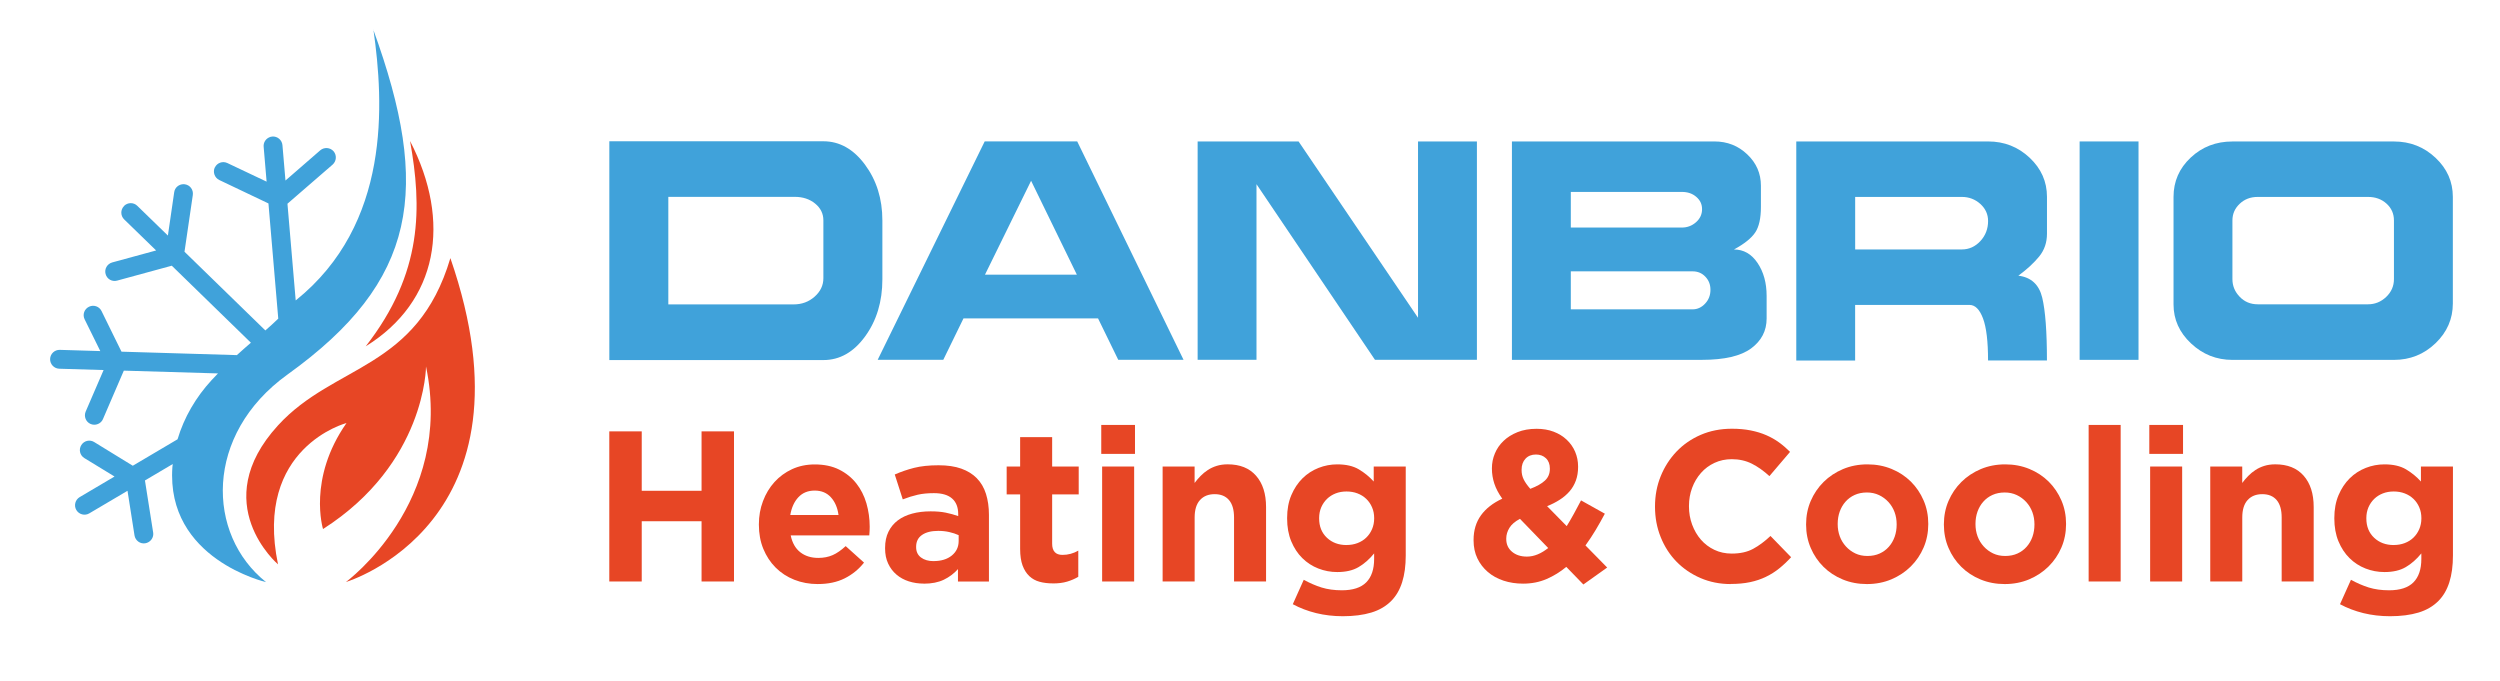 <svg id="uuid-a719b08b-d546-4919-9f8c-f08c9e42afe7" xmlns="http://www.w3.org/2000/svg" width="718.29" height="195.53" viewBox="0 0 718.29 195.53"><path d="M253.52,63.31v16.93c0,6.38-1.64,11.85-4.94,16.39-3.3,4.55-7.3,6.82-12.01,6.82h-61.5v-62.86h61.5c4.65,0,8.64,2.24,11.96,6.72,3.32,4.49,4.99,9.82,4.99,16.01M236.57,79.93v-16.61c0-1.93-.79-3.54-2.37-4.83-1.58-1.29-3.54-1.93-5.86-1.93h-36.32v30.9h36.03c2.32,0,4.33-.74,6-2.22,1.68-1.49,2.52-3.25,2.52-5.31" style="fill:#40a2da;"></path><path d="M252.17,103.38l30.75-62.75h26.58l30.55,62.75h-18.76l-5.8-11.89h-38.67l-5.8,11.89h-18.85ZM309.4,78.92l-13.15-26.98-13.25,26.98h26.4Z" style="fill:#40a2da;"></path><polygon points="344.1 103.38 344.1 40.64 373.1 40.64 407.42 91.3 407.42 40.64 424.34 40.64 424.34 103.38 395.05 103.38 361.01 52.92 361.01 103.38 344.1 103.38" style="fill:#40a2da;"></polygon><path d="M434.4,103.39v-62.75h58.2c3.67,0,6.82,1.24,9.42,3.72,2.61,2.47,3.92,5.47,3.92,9.01v6.07c0,3.28-.55,5.74-1.65,7.37-1.1,1.64-3.13,3.26-6.09,4.87,2.77,0,5.03,1.29,6.77,3.87,1.74,2.58,2.61,5.74,2.61,9.47v6.48c0,3.55-1.49,6.41-4.45,8.6-2.96,2.19-7.67,3.29-14.11,3.29h-54.63ZM451.32,55.14v10.24h31.91c1.55,0,2.9-.51,4.06-1.53,1.16-1.02,1.74-2.27,1.74-3.74s-.55-2.58-1.65-3.54c-1.1-.96-2.48-1.43-4.16-1.43h-31.91ZM451.32,77.96v10.92h35c1.35,0,2.55-.54,3.58-1.64,1.03-1.09,1.54-2.42,1.54-3.96s-.48-2.74-1.45-3.77c-.97-1.03-2.19-1.55-3.67-1.55h-35Z" style="fill:#40a2da;"></path><path d="M533.02,103.58h-16.92v-62.94h55.11c4.64,0,8.62,1.56,11.94,4.68,3.32,3.12,4.98,6.86,4.98,11.23v10.61c0,2.51-.74,4.68-2.22,6.51-1.49,1.83-3.48,3.68-6,5.54,3.67.45,5.96,2.56,6.86,6.33.9,3.77,1.35,9.78,1.35,18.03h-16.92c0-5.48-.48-9.51-1.45-12.09-.97-2.58-2.26-3.87-3.87-3.87h-32.87v15.95ZM533.02,56.59v15.08h30.65c2.06,0,3.83-.8,5.32-2.4,1.48-1.6,2.22-3.52,2.22-5.77,0-1.93-.74-3.55-2.22-4.9-1.49-1.34-3.26-2.02-5.32-2.02h-30.65Z" style="fill:#40a2da;"></path><rect x="597.51" y="40.64" width="16.92" height="62.75" style="fill:#40a2da;"></rect><path d="M624.49,87.46v-30.89c0-4.44,1.64-8.2,4.93-11.29,3.29-3.09,7.28-4.63,11.99-4.63h46.41c4.64,0,8.62,1.56,11.94,4.68,3.32,3.12,4.98,6.87,4.98,11.24v30.61c0,4.44-1.66,8.25-4.98,11.44-3.32,3.18-7.3,4.78-11.94,4.78h-46.41c-4.58,0-8.54-1.58-11.89-4.73-3.36-3.15-5.03-6.89-5.03-11.2M648.66,87.43h31.71c2,0,3.74-.71,5.22-2.12,1.48-1.41,2.23-3.12,2.23-5.11v-16.87c0-1.93-.71-3.53-2.13-4.82-1.42-1.29-3.19-1.93-5.32-1.93h-31.71c-2.06,0-3.79.66-5.17,1.98-1.39,1.32-2.08,2.9-2.08,4.77v16.87c0,1.93.69,3.62,2.08,5.06,1.38,1.45,3.11,2.17,5.17,2.17" style="fill:#40a2da;"></path><path d="M107.29,8.5c3.01,21.22,5.01,55.88-22.33,77.82l-2.37-27.79,12.98-11.24c1.11-.99,1.24-2.69.27-3.83-.99-1.11-2.69-1.24-3.83-.27l-9.99,8.68-.87-10.17c-.13-1.48-1.44-2.59-2.93-2.47-.38.03-.75.14-1.06.33-.91.48-1.5,1.49-1.41,2.59l.85,10.04-11.27-5.34c-1.33-.65-2.97-.07-3.59,1.26h-.03c-.62,1.36-.04,2.97,1.29,3.61l14.13,6.73,2.82,33.1c-1.2,1.17-2.45,2.29-3.71,3.39l-23.23-22.61,2.39-16.31c.21-1.48-.79-2.86-2.28-3.07l-.35-.03c-1.35-.02-2.54.96-2.72,2.31l-1.81,12.45-8.79-8.54c-1.06-1.05-2.77-1.02-3.82.04v.03c-1.05,1.07-1.02,2.77.04,3.82l9.19,8.93-12.62,3.44c-1.44.41-2.3,1.88-1.9,3.32.38,1.47,1.88,2.31,3.32,1.9l15.7-4.28,22.73,22.13c-.09.07-.18.15-.27.23-.4.35-.78.68-1.16,1-.91.8-1.77,1.58-2.6,2.33l-33.15-.99-1.76-3.57-3.98-8.11c-.64-1.32-2.25-1.88-3.57-1.24-1.37.64-1.97,2.27-1.27,3.65l2.73,5.53,1.76,3.57-11.64-.35c-1.49-.04-2.74,1.14-2.78,2.63-.04,1.49,1.14,2.74,2.62,2.79l12.75.38-5.15,11.93c-.58,1.39.05,2.98,1.41,3.56.32.14.67.21.99.22,1.08.03,2.13-.59,2.57-1.63l5.99-13.91,27.05.8c-.65.66-1.25,1.3-1.82,1.92-4.52,4.9-7.92,10.71-9.79,17l-12.86,7.6-3.4-2.08-7.7-4.73c-1.25-.78-2.9-.39-3.68.86-.82,1.27-.44,2.96.87,3.76l5.26,3.21,3.4,2.08-10.02,5.92c-1.28.76-1.71,2.43-.95,3.71.76,1.28,2.43,1.72,3.71.96l10.99-6.49,2.01,12.83c.25,1.48,1.63,2.5,3.1,2.25.34-.05.67-.18.95-.35.93-.54,1.49-1.63,1.31-2.74l-2.36-14.96,7.99-4.72c-.03.28-.08.55-.1.82-1.92,26.51,26.91,33.11,26.91,33.11-17.17-13.66-17.85-42.39,6.18-59.66,37.39-26.86,41.29-53.25,24.63-99.07Z" style="fill:#40a2da;"></path><path d="M99.39,167.22s31.18-22.88,23.01-61.93c0,0-.04,27.83-29.59,46.71,0,0-4.47-14.46,6.75-30.46,0,0-26.68,6.98-19.68,40.61,0,0-20.51-17.5,0-39.93,16.17-17.69,39.98-15.91,49.52-48.06,26.39,76.29-30.01,93.06-30.01,93.06Z" style="fill:#e74625;"></path><path d="M117.82,40.52c11.97,23.19,8.05,46.13-12.75,58.99,16.51-21.16,16.14-40.04,12.75-58.99Z" style="fill:#e74625;"></path><path d="M175.06,123.94h9.32v17.07h17.19v-17.07h9.32v43.13h-9.32v-17.31h-17.19v17.31h-9.32v-43.13Z" style="fill:#e74625;"></path><path d="M234.99,167.81c-2.42,0-4.67-.41-6.75-1.23-2.08-.82-3.87-1.99-5.39-3.51s-2.69-3.32-3.54-5.39c-.85-2.07-1.27-4.38-1.27-6.93v-.12c0-2.34.39-4.56,1.18-6.65.79-2.1,1.89-3.92,3.3-5.48,1.41-1.56,3.1-2.79,5.05-3.7,1.96-.9,4.13-1.36,6.51-1.36,2.7,0,5.04.49,7.02,1.48,1.98.99,3.62,2.31,4.93,3.97s2.28,3.57,2.91,5.73c.62,2.16.94,4.41.94,6.75,0,.37-.01.76-.03,1.17-.02.41-.05.84-.09,1.29h-22.58c.44,2.14,1.36,3.75,2.75,4.84,1.39,1.09,3.12,1.63,5.18,1.63,1.53,0,2.91-.27,4.12-.8,1.21-.53,2.46-1.4,3.75-2.59l5.27,4.74c-1.53,1.93-3.39,3.44-5.57,4.53-2.18,1.09-4.74,1.63-7.69,1.63ZM240.92,147.97c-.28-2.09-1.01-3.79-2.18-5.08-1.17-1.29-2.72-1.94-4.66-1.94s-3.5.64-4.69,1.91-1.97,2.98-2.33,5.11h13.86Z" style="fill:#e74625;"></path><path d="M265.44,167.68c-1.53,0-2.98-.22-4.33-.65-1.35-.43-2.53-1.08-3.54-1.94s-1.81-1.92-2.39-3.17c-.59-1.25-.88-2.7-.88-4.34v-.12c0-1.81.32-3.37.97-4.68.64-1.31,1.54-2.4,2.69-3.27,1.15-.86,2.52-1.51,4.12-1.94,1.59-.43,3.36-.65,5.3-.65,1.65,0,3.1.12,4.33.37,1.23.25,2.43.58,3.6.99v-.55c0-1.97-.58-3.47-1.76-4.5-1.17-1.03-2.91-1.54-5.21-1.54-1.78,0-3.34.15-4.69.46-1.35.31-2.78.75-4.27,1.33l-2.3-7.15c1.78-.78,3.63-1.42,5.57-1.91,1.94-.49,4.28-.74,7.02-.74,2.54,0,4.71.32,6.51.96,1.79.64,3.28,1.55,4.45,2.74,1.21,1.23,2.1,2.74,2.66,4.53.56,1.79.85,3.79.85,6.01v19.16h-8.9v-3.57c-1.13,1.27-2.48,2.29-4.06,3.05-1.57.76-3.49,1.14-5.75,1.14ZM268.23,161.21c2.18,0,3.92-.53,5.24-1.6,1.31-1.07,1.97-2.46,1.97-4.19v-1.66c-.81-.37-1.71-.67-2.69-.89-.99-.23-2.05-.34-3.18-.34-1.98,0-3.53.39-4.66,1.17s-1.69,1.91-1.69,3.39v.12c0,1.27.46,2.26,1.39,2.96.93.7,2.14,1.05,3.63,1.05Z" style="fill:#e74625;"></path><path d="M302.55,167.62c-1.41,0-2.69-.15-3.84-.46-1.15-.31-2.14-.85-2.97-1.63-.83-.78-1.47-1.8-1.94-3.05-.46-1.25-.7-2.84-.7-4.78v-15.65h-3.87v-8.01h3.87v-8.44h9.2v8.44h7.63v8.01h-7.63v14.16c0,2.14.99,3.22,2.97,3.22,1.61,0,3.13-.41,4.54-1.23v7.52c-.97.58-2.04,1.04-3.21,1.39-1.17.35-2.52.52-4.06.52Z" style="fill:#e74625;"></path><path d="M316.41,122.09h9.69v8.32h-9.69v-8.32ZM316.66,134.04h9.2v33.03h-9.2v-33.03Z" style="fill:#e74625;"></path><path d="M334.03,134.04h9.2v4.72c.52-.7,1.1-1.38,1.73-2.02.62-.64,1.32-1.21,2.09-1.71.77-.5,1.61-.89,2.54-1.18.93-.29,1.98-.44,3.15-.44,3.51,0,6.23,1.09,8.14,3.27,1.92,2.18,2.88,5.18,2.88,9v21.38h-9.2v-18.38c0-2.21-.48-3.88-1.45-5.01-.97-1.13-2.34-1.69-4.12-1.69s-3.18.56-4.21,1.69c-1.03,1.13-1.54,2.8-1.54,5.01v18.38h-9.2v-33.03Z" style="fill:#e74625;"></path><path d="M385.79,177.05c-2.66,0-5.21-.3-7.63-.89-2.42-.6-4.66-1.45-6.72-2.56l3.15-7.02c1.7.94,3.4,1.68,5.12,2.22,1.72.53,3.66.8,5.84.8,3.15,0,5.48-.76,6.99-2.28,1.51-1.52,2.27-3.76,2.27-6.72v-1.6c-1.37,1.69-2.87,3-4.48,3.94-1.61.95-3.65,1.42-6.11,1.42-1.9,0-3.71-.34-5.45-1.02-1.74-.68-3.27-1.67-4.6-2.99-1.33-1.31-2.39-2.93-3.18-4.84-.79-1.91-1.18-4.1-1.18-6.56v-.12c0-2.46.4-4.65,1.21-6.56.81-1.91,1.88-3.52,3.21-4.84,1.33-1.31,2.87-2.31,4.6-2.99,1.73-.68,3.53-1.02,5.39-1.02,2.5,0,4.56.47,6.17,1.42,1.61.95,3.05,2.12,4.3,3.51v-4.31h9.2v25.57c0,5.88-1.37,10.21-4.12,13-1.53,1.56-3.46,2.69-5.78,3.39-2.32.7-5.06,1.05-8.2,1.05ZM386.88,156.59c1.13,0,2.18-.18,3.15-.55.97-.37,1.81-.89,2.51-1.57.71-.68,1.26-1.49,1.67-2.43.4-.94.61-1.97.61-3.08v-.12c0-1.11-.2-2.14-.61-3.08-.4-.94-.96-1.76-1.67-2.43-.71-.68-1.54-1.2-2.51-1.57s-2.02-.55-3.15-.55-2.17.18-3.12.55c-.95.37-1.78.89-2.48,1.57s-1.26,1.49-1.67,2.43c-.4.95-.6,1.97-.6,3.08v.12c0,2.3.75,4.15,2.24,5.55,1.49,1.4,3.37,2.09,5.63,2.09Z" style="fill:#e74625;"></path><path d="M450.02,162.88c-1.74,1.44-3.62,2.6-5.66,3.48s-4.29,1.33-6.75,1.33c-2.02,0-3.9-.29-5.63-.86-1.74-.58-3.24-1.41-4.51-2.5-1.27-1.09-2.27-2.39-3-3.91-.73-1.52-1.09-3.24-1.09-5.18v-.12c0-2.75.71-5.1,2.12-7.06,1.41-1.95,3.45-3.54,6.12-4.78-1.05-1.48-1.81-2.92-2.27-4.31-.46-1.4-.7-2.83-.7-4.31v-.12c0-1.48.28-2.9.85-4.25.56-1.36,1.39-2.56,2.48-3.6,1.09-1.05,2.43-1.89,4.03-2.53,1.59-.64,3.42-.96,5.48-.96,1.82,0,3.45.28,4.9.83,1.45.55,2.7,1.32,3.75,2.31,1.05.99,1.86,2.14,2.42,3.45.56,1.32.85,2.73.85,4.25v.12c0,1.44-.21,2.74-.64,3.91s-1.03,2.21-1.82,3.11c-.79.9-1.72,1.71-2.81,2.4-1.09.7-2.3,1.32-3.63,1.85l5.63,5.73c.69-1.11,1.37-2.29,2.06-3.54.69-1.25,1.37-2.54,2.06-3.85l6.84,3.82c-.81,1.52-1.67,3.06-2.6,4.62s-1.92,3.06-2.97,4.5l6.24,6.35-6.84,4.87-4.9-5.05ZM438.7,159.92c1.05,0,2.09-.22,3.12-.65,1.03-.43,2.03-1.04,3-1.82l-8.11-8.38c-1.41.74-2.42,1.6-3.03,2.59-.6.99-.91,2.01-.91,3.08v.12c0,1.52.55,2.74,1.66,3.67s2.53,1.39,4.27,1.39ZM439.67,140.45c1.86-.7,3.26-1.49,4.21-2.37.95-.88,1.42-2,1.42-3.36v-.12c0-1.23-.37-2.21-1.12-2.93-.75-.72-1.71-1.08-2.88-1.08-1.25,0-2.25.4-3,1.2-.75.8-1.12,1.86-1.12,3.17v.12c0,.95.19,1.82.58,2.62.38.8,1.02,1.72,1.91,2.74Z" style="fill:#e74625;"></path><path d="M497.24,167.81c-3.11,0-5.99-.58-8.66-1.73-2.66-1.15-4.96-2.72-6.9-4.71s-3.45-4.34-4.54-7.06c-1.09-2.71-1.63-5.61-1.63-8.69v-.12c0-3.08.54-5.97,1.63-8.66,1.09-2.69,2.6-5.05,4.54-7.09,1.94-2.03,4.26-3.64,6.96-4.81,2.7-1.17,5.69-1.76,8.96-1.76,1.98,0,3.78.16,5.42.49s3.12.78,4.45,1.36c1.33.58,2.56,1.27,3.69,2.09,1.13.82,2.18,1.73,3.15,2.71l-5.93,6.96c-1.66-1.52-3.34-2.71-5.05-3.57-1.72-.86-3.64-1.29-5.78-1.29-1.78,0-3.42.35-4.93,1.05-1.51.7-2.81,1.66-3.9,2.9s-1.94,2.66-2.54,4.28c-.61,1.62-.91,3.36-.91,5.21v.12c0,1.85.3,3.59.91,5.24.61,1.64,1.44,3.08,2.51,4.31,1.07,1.23,2.36,2.21,3.87,2.93,1.51.72,3.18,1.08,5,1.08,2.42,0,4.47-.45,6.14-1.36,1.67-.9,3.34-2.14,4.99-3.7l5.93,6.1c-1.09,1.19-2.22,2.26-3.39,3.2-1.17.95-2.45,1.76-3.84,2.43-1.39.68-2.92,1.19-4.57,1.54-1.66.35-3.51.52-5.57.52Z" style="fill:#e74625;"></path><path d="M536.41,167.81c-2.5,0-4.82-.44-6.96-1.32-2.14-.88-3.99-2.1-5.54-3.64-1.55-1.54-2.78-3.35-3.66-5.42-.89-2.07-1.33-4.3-1.33-6.69v-.12c0-2.38.44-4.61,1.33-6.69.89-2.07,2.12-3.89,3.69-5.45,1.57-1.56,3.43-2.79,5.57-3.7,2.14-.9,4.48-1.36,7.02-1.36s4.82.44,6.96,1.32c2.14.88,3.98,2.1,5.54,3.64,1.55,1.54,2.77,3.35,3.66,5.42s1.33,4.3,1.33,6.69v.12c0,2.38-.44,4.61-1.33,6.69-.89,2.08-2.12,3.89-3.69,5.45-1.57,1.56-3.43,2.79-5.57,3.7-2.14.9-4.48,1.36-7.02,1.36ZM536.53,159.74c1.33,0,2.51-.24,3.54-.71,1.03-.47,1.91-1.12,2.63-1.94.73-.82,1.28-1.78,1.67-2.87.38-1.09.57-2.25.57-3.48v-.12c0-1.23-.2-2.39-.6-3.48-.4-1.09-.99-2.05-1.76-2.9-.77-.84-1.68-1.51-2.72-2-1.05-.49-2.2-.74-3.45-.74-1.33,0-2.51.24-3.54.71-1.03.47-1.91,1.12-2.63,1.94-.73.82-1.28,1.78-1.67,2.87-.38,1.09-.57,2.25-.57,3.48v.12c0,1.23.2,2.39.6,3.48.4,1.09.99,2.05,1.76,2.9s1.67,1.51,2.69,2,2.19.74,3.48.74Z" style="fill:#e74625;"></path><path d="M576,167.81c-2.5,0-4.82-.44-6.96-1.32-2.14-.88-3.99-2.1-5.54-3.64-1.55-1.54-2.78-3.35-3.66-5.42-.89-2.07-1.33-4.3-1.33-6.69v-.12c0-2.38.44-4.61,1.33-6.69.89-2.07,2.12-3.89,3.69-5.45,1.57-1.56,3.43-2.79,5.57-3.7,2.14-.9,4.48-1.36,7.02-1.36s4.82.44,6.96,1.32c2.14.88,3.98,2.1,5.54,3.64,1.55,1.54,2.77,3.35,3.66,5.42s1.33,4.3,1.33,6.69v.12c0,2.38-.44,4.61-1.33,6.69-.89,2.08-2.12,3.89-3.69,5.45-1.57,1.56-3.43,2.79-5.57,3.7-2.14.9-4.48,1.36-7.02,1.36ZM576.12,159.74c1.33,0,2.51-.24,3.54-.71,1.03-.47,1.91-1.12,2.63-1.94.73-.82,1.28-1.78,1.67-2.87.38-1.09.57-2.25.57-3.48v-.12c0-1.23-.2-2.39-.6-3.48-.4-1.09-.99-2.05-1.76-2.9-.77-.84-1.68-1.51-2.72-2-1.05-.49-2.2-.74-3.45-.74-1.33,0-2.51.24-3.54.71-1.03.47-1.91,1.12-2.63,1.94-.73.82-1.28,1.78-1.67,2.87-.38,1.09-.57,2.25-.57,3.48v.12c0,1.23.2,2.39.6,3.48.4,1.09.99,2.05,1.76,2.9s1.67,1.51,2.69,2,2.19.74,3.48.74Z" style="fill:#e74625;"></path><path d="M600.1,122.09h9.2v44.98h-9.2v-44.98Z" style="fill:#e74625;"></path><path d="M617.53,122.09h9.69v8.32h-9.69v-8.32ZM617.77,134.04h9.2v33.03h-9.2v-33.03Z" style="fill:#e74625;"></path><path d="M635.03,134.04h9.2v4.72c.52-.7,1.1-1.38,1.73-2.02.62-.64,1.32-1.21,2.09-1.71.77-.5,1.61-.89,2.54-1.18.93-.29,1.98-.44,3.15-.44,3.51,0,6.23,1.09,8.14,3.27,1.92,2.18,2.88,5.18,2.88,9v21.38h-9.2v-18.38c0-2.21-.48-3.88-1.45-5.01-.97-1.13-2.34-1.69-4.12-1.69s-3.18.56-4.21,1.69c-1.03,1.13-1.54,2.8-1.54,5.01v18.38h-9.2v-33.03Z" style="fill:#e74625;"></path><path d="M686.67,177.05c-2.66,0-5.21-.3-7.63-.89-2.42-.6-4.66-1.45-6.72-2.56l3.15-7.02c1.7.94,3.4,1.68,5.12,2.22,1.72.53,3.66.8,5.84.8,3.15,0,5.48-.76,6.99-2.28,1.51-1.52,2.27-3.76,2.27-6.72v-1.6c-1.37,1.69-2.87,3-4.48,3.94-1.61.95-3.65,1.42-6.11,1.42-1.9,0-3.71-.34-5.45-1.02-1.74-.68-3.27-1.67-4.6-2.99-1.33-1.31-2.39-2.93-3.18-4.84-.79-1.91-1.18-4.1-1.18-6.56v-.12c0-2.46.4-4.65,1.21-6.56.81-1.91,1.88-3.52,3.21-4.84,1.33-1.31,2.87-2.31,4.6-2.99,1.73-.68,3.53-1.02,5.39-1.02,2.5,0,4.56.47,6.17,1.42,1.61.95,3.05,2.12,4.3,3.51v-4.31h9.2v25.57c0,5.88-1.37,10.21-4.12,13-1.53,1.56-3.46,2.69-5.78,3.39-2.32.7-5.06,1.05-8.2,1.05ZM687.76,156.59c1.13,0,2.18-.18,3.15-.55.97-.37,1.81-.89,2.51-1.57.71-.68,1.26-1.49,1.67-2.43.4-.94.61-1.97.61-3.08v-.12c0-1.11-.2-2.14-.61-3.08-.4-.94-.96-1.76-1.67-2.43-.71-.68-1.54-1.2-2.51-1.57s-2.02-.55-3.15-.55-2.17.18-3.12.55c-.95.37-1.78.89-2.48,1.57s-1.26,1.49-1.67,2.43c-.4.95-.6,1.97-.6,3.08v.12c0,2.3.75,4.15,2.24,5.55,1.49,1.4,3.37,2.09,5.63,2.09Z" style="fill:#e74625;"></path></svg>
